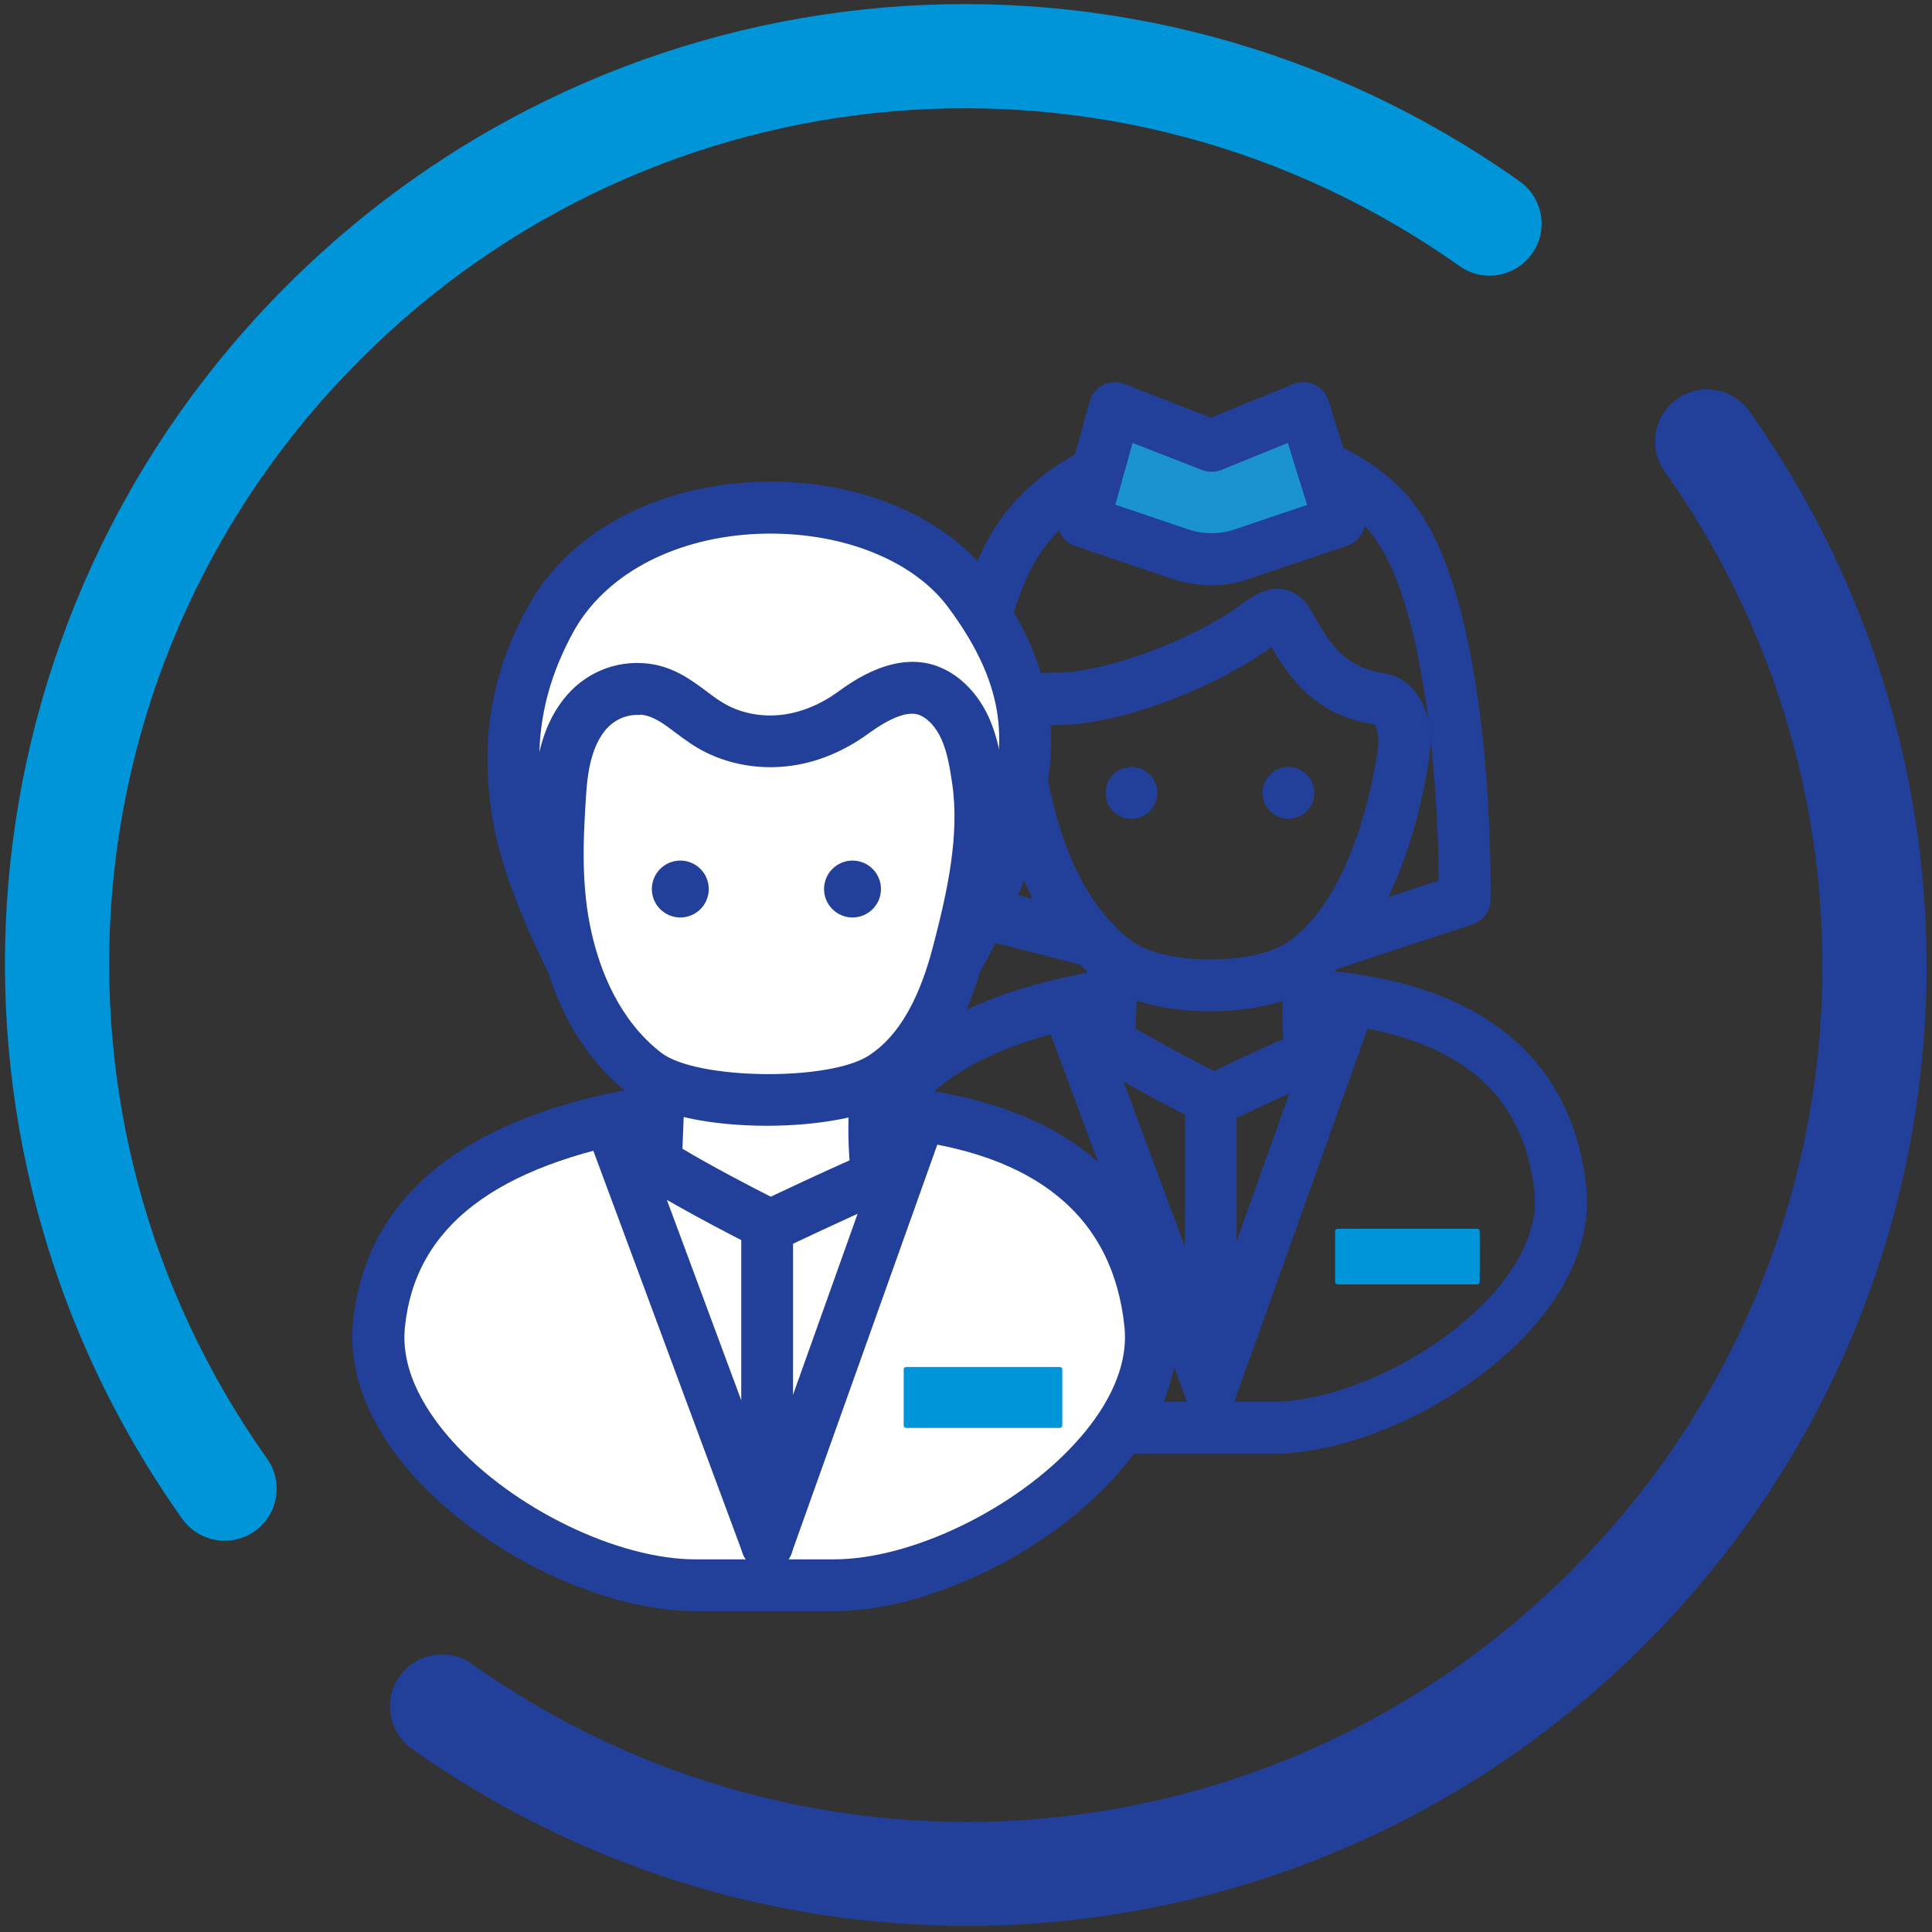 <?xml version="1.0" encoding="utf-8"?>
<!-- Generator: Adobe Illustrator 23.1.0, SVG Export Plug-In . SVG Version: 6.00 Build 0)  -->
<svg version="1.1" id="Layer_1" xmlns="http://www.w3.org/2000/svg" xmlns:xlink="http://www.w3.org/1999/xlink" x="0px" y="0px"
	 viewBox="0 0 909.9 909.9" style="enable-background:new 0 0 909.9 909.9;" xml:space="preserve">
<rect x="0" y="0" width="909.9" height="909.9" fill="#333333" stroke="none"/>
<style type="text/css">
	.st0{fill:#224099;}
	.st1{fill:#0094D9;}
	.st2{fill:#1C93D1;}
	.st3{fill:#FFFFFF;}
</style>
<g>
	<g id="XMLID_594_">
		<g id="z47f9J_4_">
			<g id="XMLID_607_">
				<path id="XMLID_614_" class="st0" d="M625.9,456.9c-5.1,0-9.9-3.3-11.6-8.4c-2.1-6.4,1.4-13.3,7.8-15.5l55.5-18.3
					c-0.1-35.7-4.9-127.4-30.5-161.8c-15.1-20.3-46.8-32.2-80.6-30.5c-34.9,1.8-64.2,17.2-78.5,41.2
					c-23.5,39.6-24.9,125.6-24.7,153.8l54.7,14c6.6,1.7,10.5,8.4,8.8,14.9c-1.7,6.5-8.3,10.5-14.9,8.8l-63.7-16.3
					c-5.3-1.3-9-6-9.2-11.4c-0.2-5-3.9-122.6,28-176.3c18.4-31,55.2-50.9,98.2-53.1c42.5-2.1,81.4,13.3,101.5,40.3
					c37.8,50.8,35.3,184.3,35.3,185.7c-0.1,5.2-3.5,9.7-8.4,11.3l-63.8,21C628.5,456.7,627.2,456.9,625.9,456.9z"/>
				<path id="XMLID_610_" class="st0" d="M569.6,476.3c-19.6,0-39.4-4.4-51.8-14l0,0c-35.6-27.6-44.6-72.7-48.5-92
					c-0.5-2.5-0.9-4.5-1.2-5.7c-4.7-16-3.7-28.5,3.1-37.3c3.8-5,11.2-10.8,24.8-10.5c22.4,0.7,65.1-14.9,88.1-31.8
					c5.3-3.9,12.6-9.2,21.2-7.3c5.2,1.2,9.3,4.6,12.4,10.2c8.6,15.7,15.6,26.2,33.9,29.1c6.3,1,11.7,4.3,15.6,9.7
					c5.7,7.8,7.7,19,5.7,31.6c-4.7,29.9-18.1,83.6-54.2,106.6C607.2,472.2,588.5,476.3,569.6,476.3z M494.8,341.4
					c-2.6,0-4,0.5-4.3,0.9c-0.7,0.9-1.9,5.5,1,15.5c0.5,1.6,1,4.3,1.7,7.7c3.3,16.6,11.2,55.5,39.5,77.5l0,0
					c14.5,11.2,56,12,72.8,1.3c20.2-12.8,36.3-46.4,43.2-89.7c1.3-8.2-0.6-12.8-1.5-13.5c-26.1-3.9-38.7-19.6-48.4-36.4
					c-0.1,0.1-0.2,0.2-0.4,0.3c-24.8,18.2-71.8,37.4-103.1,36.5C495.2,341.4,495,341.4,494.8,341.4z"/>
				<path id="XMLID_609_" class="st0" d="M571.5,530.3c-1.9,0-3.8-0.4-5.5-1.3c-1.4-0.7-33.4-16.8-50.2-27.6
					c-3.6-2.3-5.7-6.2-5.7-10.4c0,0,0-5.6,1.1-29.8c0.3-6.8,6-12,12.8-11.7c6.8,0.3,12,6,11.7,12.8c-0.5,10.7-0.7,17.7-0.9,22.1
					c12,7.1,28.5,15.7,36.9,20c7.1-3.4,20.2-9.5,32.7-15.1c-0.5-7.4-0.8-18.3,0.4-28.9c0.8-6.7,6.8-11.5,13.6-10.8
					c6.7,0.8,11.5,6.9,10.8,13.6c-1.8,15.4,0.4,32,0.4,32.2c0.7,5.4-2.2,10.6-7.3,12.8c-19.7,8.6-45.3,20.8-45.5,20.9
					C575.1,529.9,573.3,530.3,571.5,530.3z"/>
				<path id="XMLID_608_" class="st0" d="M570.2,667.2c-6.8,0-12.2-5.5-12.2-12.2V522.8c0-6.8,5.5-12.2,12.2-12.2
					c6.8,0,12.2,5.5,12.2,12.2v132.1C582.4,661.7,577,667.2,570.2,667.2z"/>
			</g>
		</g>
		<path id="XMLID_605_" class="st0" d="M570.2,667.2c-1.4,0-2.8-0.2-4.1-0.7c-6.4-2.3-9.7-9.3-7.4-15.6l64-179.2
			c2.3-6.4,9.3-9.7,15.6-7.4c6.4,2.3,9.7,9.3,7.4,15.6l-64,179.2C579.9,664,575.2,667.2,570.2,667.2z"/>
		<path id="XMLID_604_" class="st0" d="M570.2,667.2c-5,0-9.6-3.1-11.5-8l-66.4-178.9c-2.3-6.3,0.9-13.4,7.2-15.7
			c6.3-2.3,13.4,0.9,15.7,7.2l66.4,178.9c2.3,6.3-0.9,13.4-7.2,15.7C573,666.9,571.6,667.2,570.2,667.2z"/>
		<path id="XMLID_603_" class="st1" d="M695.8,604.9H630c-0.7,0-1.2-0.5-1.2-1.2v-23.8c0-0.7,0.5-1.2,1.2-1.2h65.7
			c0.7,0,1.2,0.5,1.2,1.2v23.8C696.9,604.3,696.4,604.9,695.8,604.9z"/>
		<circle id="XMLID_602_" class="st0" cx="532.9" cy="373.4" r="12.2"/>
		<circle id="XMLID_601_" class="st0" cx="606.8" cy="373.4" r="12.2"/>
		<g id="XMLID_596_">
			<path id="XMLID_600_" class="st2" d="M630.8,245.5l-45.3,15.3c-9.6,3.2-20.3,3.2-29.9,0l-45.3-15.3l14.7-53.3l45.5,17.7
				l43.5-17.7L630.8,245.5z"/>
			<path id="XMLID_597_" class="st0" d="M570.6,275.6c-6.4,0-12.8-1-18.9-3.1l-45.3-15.3c-6.1-2.1-9.6-8.6-7.9-14.9l14.7-53.3
				c0.9-3.3,3.2-6.1,6.3-7.7c3.1-1.6,6.7-1.7,9.9-0.5l40.9,15.9l39-15.9c3.2-1.3,6.7-1.2,9.8,0.3c3.1,1.5,5.4,4.2,6.5,7.4l16.7,53.3
				c2,6.3-1.5,13.1-7.8,15.2l-45.3,15.3C583.4,274.5,577,275.6,570.6,275.6z M525.3,237.7l34.3,11.6c7,2.4,15,2.4,22,0l34-11.5
				l-9.1-29.2l-31.2,12.7c-2.9,1.2-6.1,1.2-9.1,0.1l-32.8-12.8L525.3,237.7z"/>
		</g>
		<path id="XMLID_595_" class="st0" d="M598.8,684.7h-59.4c-40,0-91.1-24.5-121.6-58.2c-19.6-21.7-28.8-44.9-26.5-67.2
			c5.5-54.2,47.5-88.5,124.9-101.9c6.7-1.2,13,3.3,14.2,10c1.1,6.7-3.3,13-10,14.2c-66.2,11.4-100.5,37.7-104.7,80.2
			c-1.9,19.2,10,36.9,20.3,48.3c25.9,28.6,70.3,50.1,103.5,50.1h59.4c33.1,0,77.6-21.6,103.5-50.1c10.3-11.4,22.2-29.1,20.3-48.3
			c-4.8-47.6-36.6-73.8-97.3-80.1c-6.7-0.7-11.6-6.7-10.9-13.4c0.7-6.7,6.8-11.6,13.4-10.9c90.9,9.4,115,60.7,119.2,102
			c2.2,22.3-6.9,45.5-26.5,67.2C690,660.2,638.8,684.7,598.8,684.7z"/>
	</g>
	<g id="XMLID_565_">
		<g id="XMLID_591_">
			<path id="XMLID_593_" class="st3" d="M423.1,524c69.3,7.2,112.6,38.9,118.7,99.9l0,0c6.2,61.7-87.1,122.7-149.1,122.7h-65.1
				c-62,0-155.3-61-149.1-122.7l0,0c6.1-61,59.3-88.3,125.9-99.9"/>
			<path id="XMLID_592_" class="st0" d="M392.7,758.8h-65.1c-43.5,0-99.3-26.7-132.5-63.4c-21.2-23.5-31.2-48.7-28.8-72.8
				c5.9-58.9,51.7-96.1,136-110.7c6.7-1.2,13,3.3,14.2,10c1.1,6.7-3.3,13-10,14.2c-73.2,12.7-111.1,41.8-115.8,89
				c-2.2,21.5,11.1,41.2,22.6,53.9c28.5,31.6,77.7,55.4,114.3,55.4h65.1c36.6,0,85.8-23.8,114.3-55.4c11.5-12.7,24.7-32.4,22.6-53.9
				c-5.3-52.1-41.5-82-107.8-88.9c-6.7-0.7-11.6-6.7-10.9-13.4c0.7-6.7,6.8-11.6,13.4-10.9c98.9,10.3,125.1,65.9,129.6,110.8
				c2.4,24.1-7.5,49.3-28.8,72.8C492,732.2,436.3,758.8,392.7,758.8z"/>
		</g>
		<g id="z47f9J_1_">
			<g id="XMLID_577_">
				<g id="XMLID_588_">
					<path id="XMLID_590_" class="st3" d="M310,515.5c-1.1,26.1-1.2,32.2-1.2,32.2c18.1,11.5,53.9,29.6,53.9,29.6
						s28.2-13.5,50.3-23.1c0,0-2.6-19.9-0.5-38.6"/>
					<path id="XMLID_589_" class="st0" d="M362.8,589.5c-1.9,0-3.8-0.4-5.5-1.3c-1.5-0.7-36.6-18.4-55-30.2
						c-3.6-2.3-5.7-6.2-5.6-10.4c0,0,0.1-6.1,1.2-32.6c0.3-6.8,6-12,12.8-11.7c6.8,0.3,12,6,11.7,12.8c-0.5,12.3-0.8,20.1-1,24.9
						c13.5,8.1,32.5,18,41.6,22.6c7.8-3.7,22.9-10.8,37.1-17.1c-0.6-8.1-1-20.3,0.4-32.3c0.8-6.7,7-11.5,13.6-10.8
						c6.7,0.8,11.5,6.8,10.8,13.6c-1.9,17,0.4,35.4,0.4,35.6c0.7,5.4-2.2,10.6-7.3,12.8c-21.7,9.4-49.7,22.8-49.9,23
						C366.4,589.1,364.6,589.5,362.8,589.5z"/>
				</g>
				<g id="XMLID_585_">
					<path id="XMLID_587_" class="st3" d="M450.1,453c0,0,23.4-39,28.3-68.4c4.4-26.6,13.9-57.8-22.1-106.2
						c-40.6-54.5-159.3-54.5-196.7,12.9c-20,35.9-20.1,67.4-14.8,95.9c5.3,28.5,24.7,65.8,24.7,65.8"/>
					<path id="XMLID_586_" class="st0" d="M269.5,465.3c-4.4,0-8.7-2.4-10.9-6.6c-0.8-1.6-20.3-39.2-25.9-69.2
						c-4.5-24.2-7.7-61.3,16.1-104.1c18.5-33.4,57.1-55.2,103.2-58.2c47-3.2,91.9,14.1,114.1,44c36.2,48.7,30,83.7,25.4,109.2
						l-1.1,6.3c-5.2,31.4-28.9,71-29.9,72.7c-3.5,5.8-11,7.7-16.8,4.2c-5.8-3.5-7.7-11-4.2-16.8c0.2-0.4,22.3-37.4,26.7-64.2
						c0.4-2.2,0.8-4.4,1.2-6.6c4.4-24.6,9-50-21-90.2c-17.4-23.3-53.7-36.7-92.8-34.2c-37.7,2.5-68.9,19.6-83.4,45.7
						c-19.7,35.6-17.6,65.6-13.4,87.7c4.9,26.4,23.3,62,23.5,62.4c3.1,6,0.8,13.4-5.2,16.5C273.4,464.8,271.4,465.3,269.5,465.3z"/>
				</g>
				<g id="XMLID_580_">
					<path id="XMLID_584_" class="st3" d="M303.9,505.5c21.1,16.4,89.3,16.3,111.5,2.1c20.7-13.2,30.4-37.9,36.3-60.7
						c6.7-25.8,12.8-53.6,8.8-80.1c-1.2-8-2.6-16.2-5.9-23.6c-3.3-7.4-8.8-14.2-16.2-17.5c-12.6-5.6-26.9,2.8-36.9,10.1
						c-8.8,6.4-18.9,11-29.7,12.6c-13.5,2.1-27.7-0.5-39.1-8c-9.6-6.3-17.1-14.5-29.1-15.9c-11.1-1.3-21.8,3.5-28.6,12.4
						c-7.7,9.9-10.2,22.9-11.1,35.4c-1.6,23.8-2.5,46.6,2.8,70C272.2,466.7,283.9,490,303.9,505.5z"/>
					<path id="XMLID_581_" class="st0" d="M361.1,530.2c-25.6,0-51.5-4.7-64.8-15c-20.4-15.8-34.8-40-41.6-70
						c-5.8-25.4-4.7-50.3-3.1-73.5c0.8-11.5,3-28.5,13.6-42.1c9.6-12.5,24.5-18.8,39.8-17.1c12.2,1.4,20.5,7.7,27.9,13.2
						c2.1,1.6,4.2,3.2,6.5,4.6c8.5,5.6,19.7,7.8,30.6,6.1c8.3-1.3,16.8-4.9,24.4-10.4c7-5.1,28.4-20.7,49.1-11.4
						c9.5,4.2,17.5,12.7,22.4,23.7c3.9,8.8,5.5,18.1,6.8,26.8c4.4,29.2-2.4,59.2-9.1,85c-5.5,21.3-15.8,51.6-41.6,67.9
						C409.6,525.9,385.5,530.2,361.1,530.2z M300,336.7c-5.9,0-11.5,2.8-15.4,7.8c-4.9,6.4-7.6,15.5-8.5,28.8
						c-1.5,22.4-2.5,44.3,2.6,66.4c3.9,17,12.7,40.6,32.7,56.1l0,0c16.4,12.7,78.3,13.6,97.5,1.5c18.5-11.8,26.6-36.1,31-53.4
						c6.1-23.5,12.2-50.6,8.5-75.2c-1.1-7.4-2.3-14.5-5-20.5c-2.4-5.4-6.1-9.6-10-11.3c-5.2-2.3-13.5,0.6-24.7,8.8
						c-10.8,7.8-22.9,13-35.1,14.8c-16.8,2.6-34.2-1-47.7-9.9c-2.7-1.8-5.2-3.6-7.7-5.5c-5.8-4.4-10.4-7.8-16.1-8.5
						C301.4,336.7,300.7,336.7,300,336.7z"/>
				</g>
				<g id="XMLID_578_">
					<path id="XMLID_579_" class="st0" d="M361.3,739.6c-6.8,0-12.2-5.5-12.2-12.2V582.5c0-6.8,5.5-12.2,12.2-12.2
						c6.8,0,12.2,5.5,12.2,12.2v144.8C373.6,734.1,368.1,739.6,361.3,739.6z"/>
				</g>
			</g>
		</g>
		<path id="XMLID_576_" class="st0" d="M361.3,739.6c-1.4,0-2.8-0.2-4.1-0.7c-6.4-2.3-9.7-9.3-7.4-15.6l70.1-196.5
			c2.3-6.4,9.3-9.7,15.6-7.4c6.4,2.3,9.7,9.3,7.4,15.6l-70.1,196.5C371.1,736.5,366.4,739.6,361.3,739.6z"/>
		<path id="XMLID_569_" class="st0" d="M361.3,739.6c-5,0-9.6-3.1-11.5-8L277,535.4c-2.3-6.3,0.9-13.4,7.2-15.7
			c6.3-2.3,13.4,0.9,15.7,7.2l72.8,196.2c2.3,6.3-0.9,13.4-7.2,15.7C364.2,739.3,362.7,739.6,361.3,739.6z"/>
		<path id="XMLID_568_" class="st1" d="M499.1,672.5h-72.3c-0.7,0-1.2-0.5-1.2-1.2V645c0-0.7,0.5-1.2,1.2-1.2h72.3
			c0.7,0,1.2,0.5,1.2,1.2v26.3C500.3,671.9,499.8,672.5,499.1,672.5z"/>
		<circle id="XMLID_567_" class="st0" cx="320.4" cy="418.7" r="13.4"/>
		<circle id="XMLID_566_" class="st0" cx="401.5" cy="418.7" r="13.4"/>
	</g>
	<g id="XMLID_561_">
		<g id="XMLID_562_">
			<path id="XMLID_564_" class="st1" d="M105.8,725.6c-7.7,0-15.2-3.6-20-10.3C-41.9,535-21.2,290.8,135,134.6
				S535.4-42.3,715.7,85.4c11,7.8,13.7,23.1,5.8,34.1s-23.1,13.7-34.1,5.8C526.6,11.6,308.9,30,169.7,169.3
				C30.4,308.5,12,526.2,125.8,687c7.8,11,5.2,26.3-5.8,34.1C115.6,724.2,110.7,725.6,105.8,725.6z"/>
			<path id="XMLID_563_" class="st0" d="M455.3,907c-90.8,0-182.2-27.4-261.3-83.4c-11-7.8-13.7-23.1-5.8-34.1
				c7.8-11,23.1-13.7,34.1-5.8c160.8,113.8,378.5,95.3,517.7-43.9S897.8,382.7,784,222c-7.8-11-5.2-26.3,5.8-34.1
				c11.1-7.8,26.3-5.2,34.1,5.8C951.6,374,930.9,618.2,774.7,774.4C687.1,862,571.6,907,455.3,907z"/>
		</g>
	</g>
</g>
</svg>
